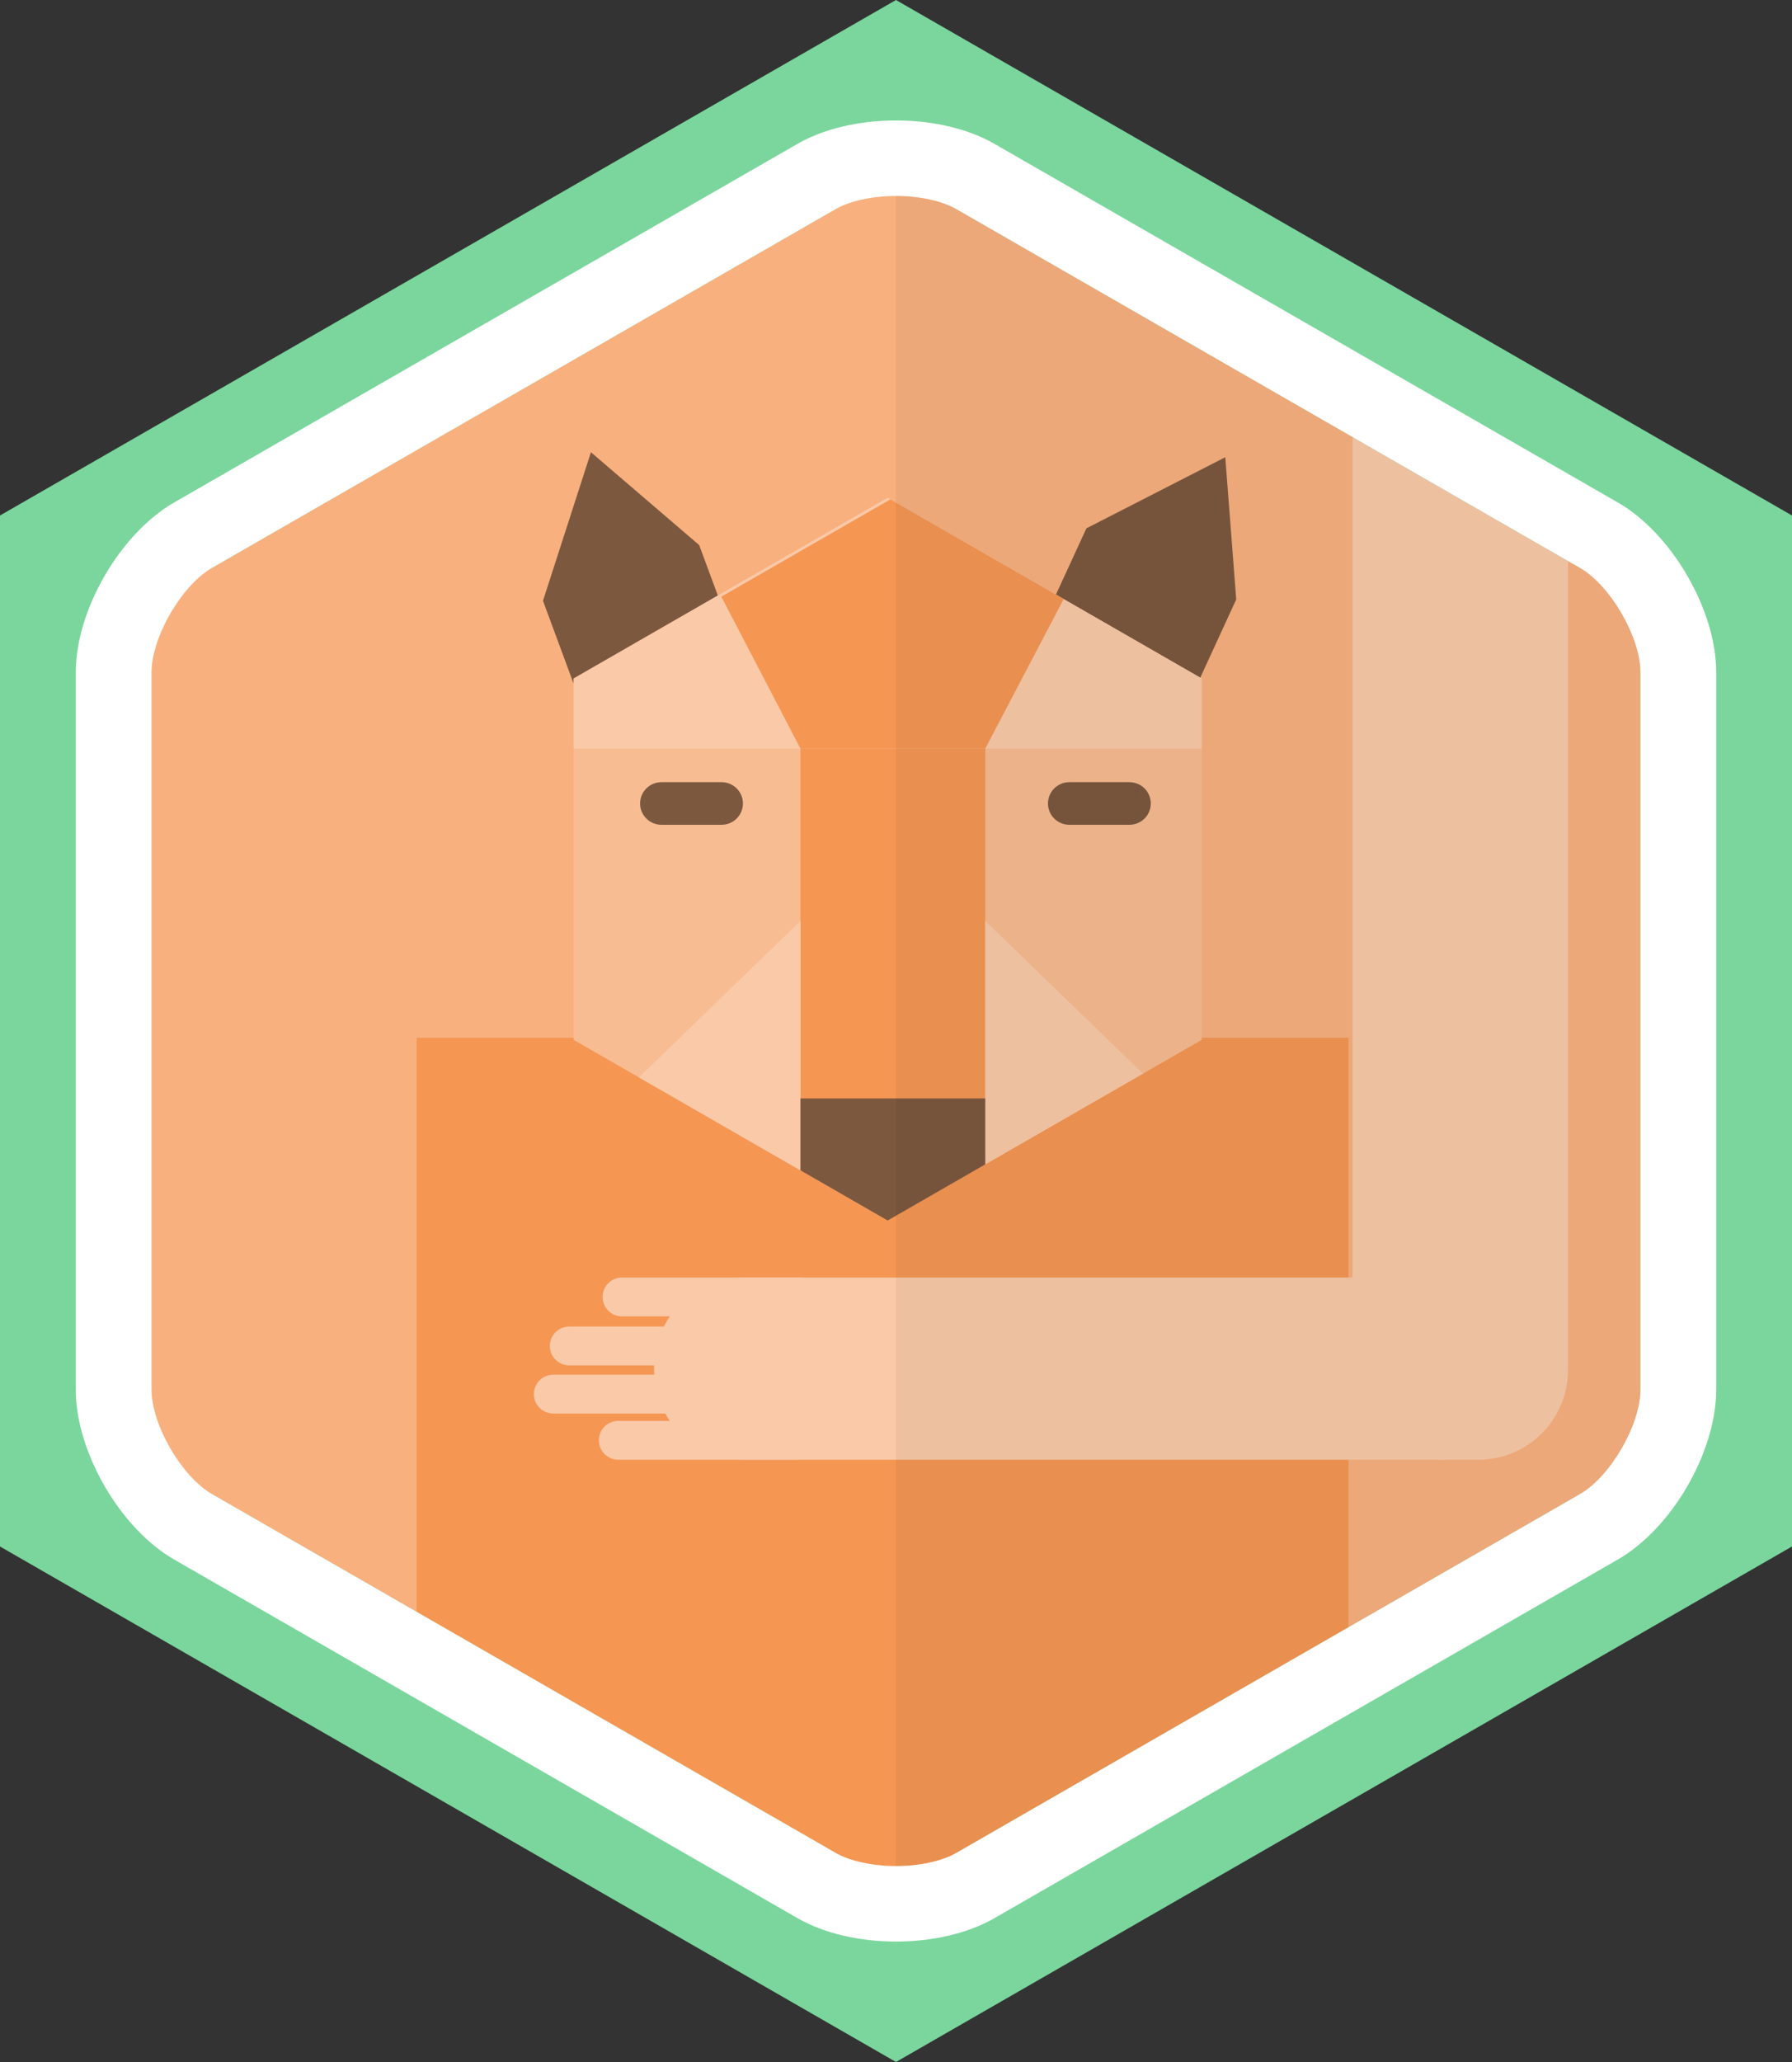 <?xml version="1.0" encoding="utf-8"?>
<!-- Generator: Adobe Illustrator 16.0.0, SVG Export Plug-In . SVG Version: 6.00 Build 0)  -->
<!DOCTYPE svg PUBLIC "-//W3C//DTD SVG 1.1//EN" "http://www.w3.org/Graphics/SVG/1.1/DTD/svg11.dtd">
<svg version="1.1" xmlns="http://www.w3.org/2000/svg" xmlns:xlink="http://www.w3.org/1999/xlink" x="0px" y="0px" width="200px"
	 height="230px" viewBox="0 0 200 230" enable-background="new 0 0 200 230" xml:space="preserve">
<rect x="0" y="0" width="200" height="230" fill="#333333" stroke="none"/>
<g id="Layer_1_copy">
	<g>
		<g>
			<polygon fill="#F8B07E" points="15.866,66.633 100.071,18.215 184.275,66.633 184.275,163.473 100.071,211.891 15.866,163.473 
							"/>
		</g>
	</g>
	<polygon fill="#F59653" points="46.5,115.755 150.5,115.755 150.5,183.438 99.833,211.891 46.5,182.693 	"/>
	<polyline fill="#7C583F" points="115.482,71.469 121.25,58.932 136.75,51 137.972,66.864 132.203,79.401 	"/>
	<polyline fill="#7C583F" points="65.387,79.957 60.602,67.013 65.953,50.444 78.034,60.799 82.82,73.742 	"/>
	<g>
		<defs>
			<polygon id="SVGID_1_" points="64.023,75.681 99.071,55.528 134.118,75.681 134.118,115.987 99.071,136.14 64.023,115.987 			"/>
		</defs>
		<clipPath id="SVGID_2_">
			<use xlink:href="#SVGID_1_"  overflow="visible"/>
		</clipPath>
		<g clip-path="url(#SVGID_2_)">
			<g>
				<g>
					<g>
						<polygon fill="#F8BC92" points="64.023,75.681 99.071,55.528 134.118,75.681 134.118,115.987 99.071,136.14 64.023,115.987 
													"/>
					</g>
				</g>
				<rect x="89.334" y="74.169" fill="#F59653" width="20.626" height="63.5"/>
				<g>
					<g>
						<path fill="#7C583F" d="M82.917,89.622c0,1.313-1.068,2.377-2.387,2.377h-6.704c-1.318,0-2.387-1.065-2.387-2.377l0,0
							c0-1.312,1.069-2.377,2.387-2.377h6.704C81.848,87.245,82.917,88.309,82.917,89.622L82.917,89.622z"/>
					</g>
				</g>
				<g>
					<g>
						<path fill="#7C583F" d="M128.438,89.622c0,1.313-1.068,2.377-2.386,2.377h-6.704c-1.319,0-2.388-1.065-2.388-2.377l0,0
							c0-1.312,1.068-2.377,2.388-2.377h6.704C127.37,87.245,128.438,88.309,128.438,89.622L128.438,89.622z"/>
					</g>
				</g>
				<polygon fill="#F9C9A8" points="136.617,83.5 63.965,83.5 63.965,71.573 98.163,52.115 133.814,71.574 				"/>
				<polygon fill="#F9C9A8" points="89.334,102.727 70.182,121.259 89.334,137.67 				"/>
				<polygon fill="#F9C9A8" points="109.961,102.727 129.113,121.259 109.961,137.67 				"/>
				<rect x="89.334" y="122.52" fill="#7C583F" width="20.626" height="15.15"/>
				<polygon fill="#F59653" points="89.334,83.5 80.504,66.553 99.678,55.528 118.851,66.553 109.961,83.5 				"/>
			</g>
		</g>
	</g>
	<path fill="#F9C9A8" d="M171,152.822c0,5.523-4.478,10-10,10H83c-5.522,0-10-4.477-10-10V152.5c0-5.522,4.478-10,10-10h78
		c5.522,0,10,4.478,10,10V152.822z"/>
	<path fill="#F9C9A8" d="M175,49.5c0-5.523-4.478-10-10-10h-4.05c-5.522,0-10,4.477-10,10v103.322c0,5.522,4.478,10,10,10H165
		c5.522,0,10-4.478,10-10V49.5z"/>
	<path fill="#F9C9A8" d="M67.25,144.667c0,1.197,0.97,2.167,2.167,2.167H89.25c1.197,0,2.167-0.97,2.167-2.167l0,0
		c0-1.197-0.97-2.167-2.167-2.167H69.417C68.22,142.5,67.25,143.47,67.25,144.667L67.25,144.667z"/>
	<path fill="#F9C9A8" d="M66.833,160.655c0,1.197,0.97,2.167,2.167,2.167h19.833c1.197,0,2.167-0.97,2.167-2.167l0,0
		c0-1.197-0.97-2.167-2.167-2.167H69C67.804,158.488,66.833,159.458,66.833,160.655L66.833,160.655z"/>
	<path fill="#F9C9A8" d="M61.364,150.131c0,1.197,0.97,2.167,2.167,2.167h19.833c1.197,0,2.167-0.97,2.167-2.167l0,0
		c0-1.197-0.97-2.167-2.167-2.167H63.531C62.334,147.964,61.364,148.934,61.364,150.131L61.364,150.131z"/>
	<path fill="#F9C9A8" d="M59.583,155.5c0,1.197,0.97,2.167,2.167,2.167h19.833c1.197,0,2.167-0.97,2.167-2.167l0,0
		c0-1.197-0.97-2.167-2.167-2.167H61.75C60.553,153.333,59.583,154.303,59.583,155.5L59.583,155.5z"/>
</g>
<g id="Layer_3">
	<g id="Layer_9_4_">
		<g opacity="0.05">
			<polygon points="99.999,19.451 184.966,67.604 184.966,163.904 99.999,212.059 			"/>
		</g>
	</g>
</g>
<g id="Layer_2">
	<g>
		<path fill="#7AD69C" d="M99.998,230L0,172.5V57.499L99.998,0L200,57.499V172.5L99.998,230z M16.913,162.773l83.085,47.774
			l83.089-47.774V67.224L99.998,19.449L16.913,67.225V162.773z"/>
	</g>
	<path fill="#FFFFFF" d="M99.998,21.858c2.622,0,5.148,0.552,6.757,1.477l69.575,40.004c3.41,1.96,6.757,7.733,6.757,11.655v27.372
		v25.267v27.371c0,3.922-3.347,9.695-6.757,11.656l-69.575,40.005c-1.608,0.925-4.135,1.478-6.757,1.478s-5.148-0.553-6.757-1.478
		l-69.57-40.005c-3.411-1.961-6.758-7.734-6.758-11.656v-27.371v-25.267V74.995c0-3.922,3.347-9.695,6.757-11.656l69.571-40.003
		C94.849,22.41,97.375,21.858,99.998,21.858 M99.998,13.436c-3.982,0-7.964,0.869-10.985,2.605L19.442,56.045
		C13.4,59.519,8.457,68.047,8.457,74.995v27.372c0,6.948,0,18.316,0,25.267v27.371c0,6.948,4.943,15.476,10.985,18.95l69.571,40.004
		c3.021,1.736,7.003,2.607,10.985,2.607c3.982,0,7.963-0.871,10.984-2.607l69.576-40.004c6.043-3.477,10.984-12.002,10.984-18.95
		v-27.371c0-6.948,0-18.319,0-25.267V74.995c0-6.948-4.941-15.476-10.984-18.949l-69.576-40.004
		C107.961,14.305,103.98,13.436,99.998,13.436L99.998,13.436z"/>
</g>
</svg>
